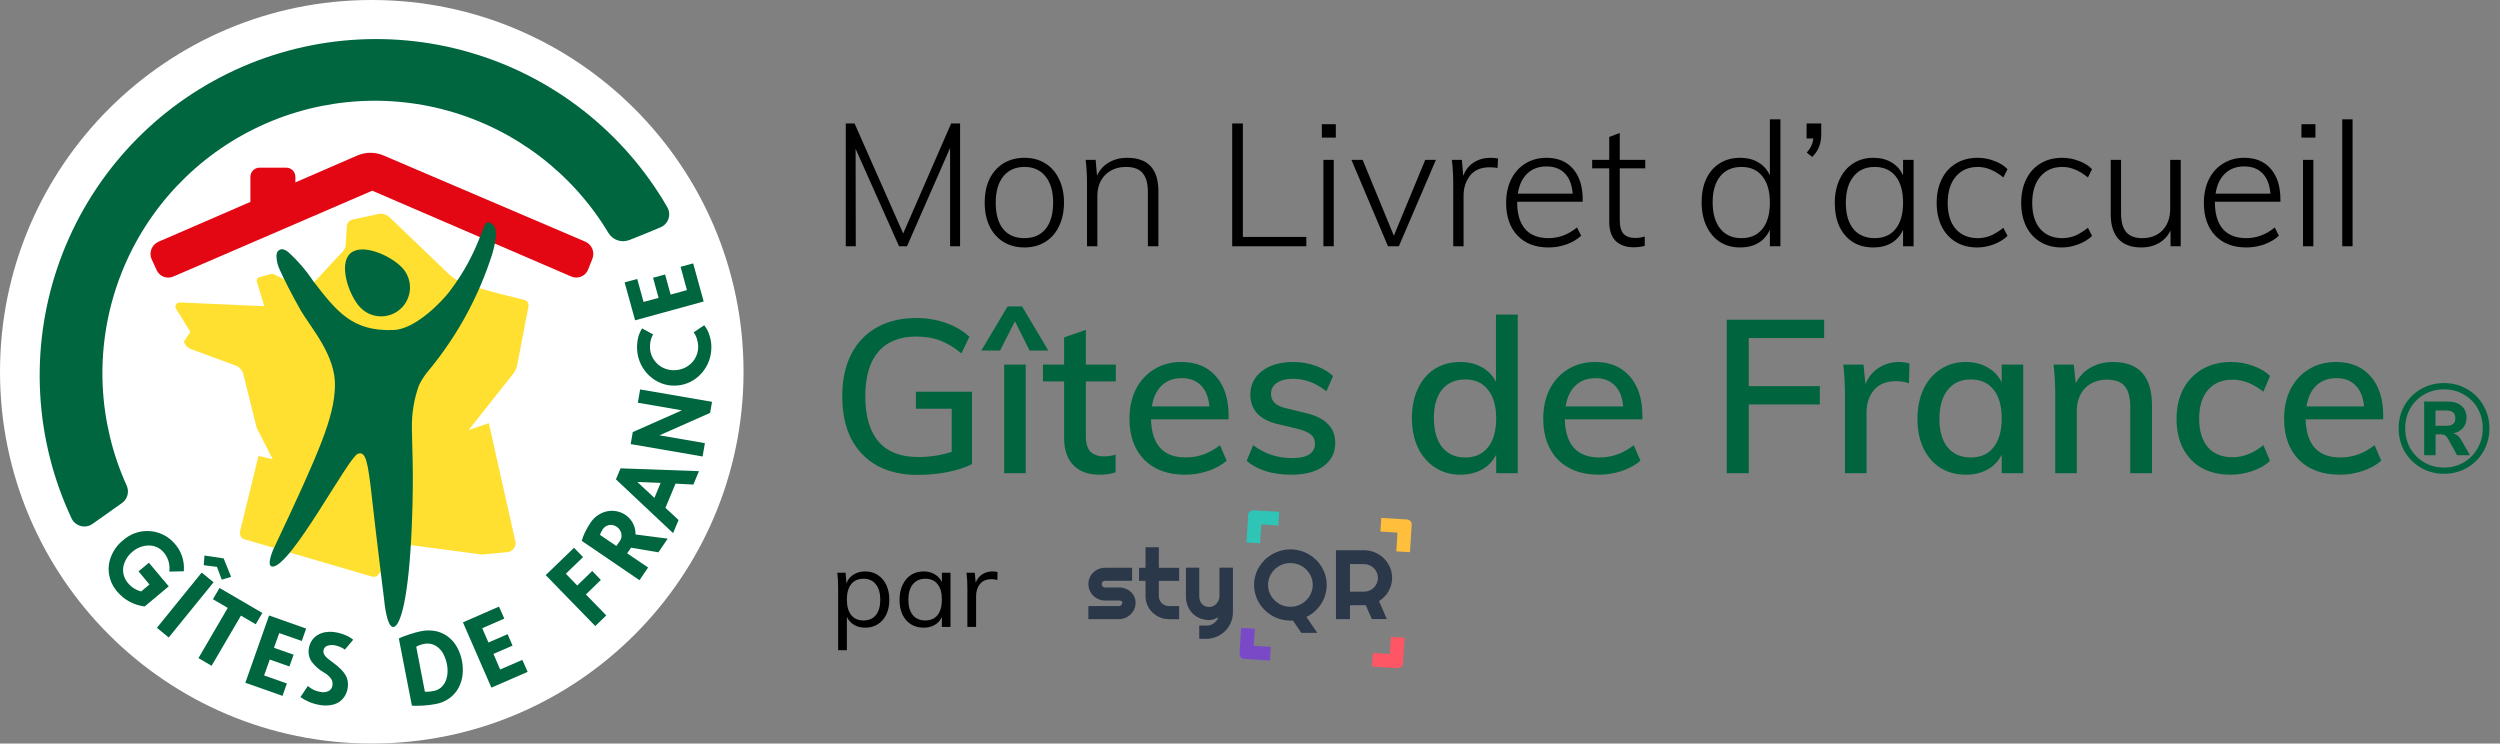 <svg width="232" height="69" viewBox="0 0 232 69" fill="none" xmlns="http://www.w3.org/2000/svg">
<rect x="0" y="0" width="232" height="69" fill="#808080" stroke="none"/>
<path d="M34.5 69C53.554 69 69 53.554 69 34.5C69 15.446 53.554 0 34.5 0C15.446 0 0 15.446 0 34.5C0 53.554 15.446 69 34.5 69Z" fill="white"/>
<path d="M8.594 48.612C8.439 48.723 8.261 48.799 8.073 48.835C7.885 48.87 7.692 48.864 7.506 48.817C7.321 48.77 7.148 48.684 7 48.563C6.851 48.442 6.731 48.291 6.647 48.119C3.222 40.833 2.745 32.504 5.315 24.874C7.885 17.244 13.305 10.902 20.441 7.174C27.577 3.445 35.878 2.618 43.609 4.866C51.34 7.113 57.904 12.261 61.929 19.234C62.021 19.395 62.078 19.574 62.096 19.758C62.114 19.943 62.092 20.129 62.033 20.304C61.974 20.48 61.879 20.641 61.753 20.777C61.627 20.913 61.474 21.021 61.303 21.094C60.429 21.473 59.271 21.933 58.394 22.277C58.045 22.413 57.658 22.421 57.304 22.299C56.95 22.176 56.65 21.932 56.459 21.61C53.135 16.079 47.822 12.028 41.609 10.287C35.395 8.546 28.751 9.246 23.038 12.245C17.324 15.244 12.973 20.314 10.876 26.416C8.779 32.519 9.095 39.192 11.758 45.07C11.883 45.348 11.908 45.66 11.828 45.954C11.748 46.248 11.568 46.505 11.32 46.681L8.594 48.612Z" fill="#00663F"/>
<path d="M16.198 50.436C15.906 50.099 15.55 49.823 15.15 49.626C14.751 49.428 14.316 49.312 13.871 49.284C13.426 49.256 12.98 49.318 12.559 49.464C12.138 49.611 11.75 49.84 11.419 50.139L11.404 50.15C10.697 50.716 10.232 51.528 10.101 52.424C10.05 52.87 10.092 53.322 10.227 53.75C10.362 54.178 10.586 54.574 10.883 54.91C11.516 55.66 12.407 56.146 13.38 56.273H13.435L15.658 54.413L13.819 52.224L12.858 53.022L13.868 54.239L13.101 54.886C12.625 54.765 12.199 54.496 11.884 54.118C11.706 53.916 11.574 53.679 11.497 53.421C11.42 53.163 11.401 52.892 11.44 52.626C11.546 52.055 11.857 51.542 12.314 51.185C12.735 50.821 13.274 50.621 13.831 50.623C14.085 50.622 14.338 50.677 14.569 50.783C14.801 50.889 15.006 51.045 15.171 51.239C15.372 51.467 15.524 51.734 15.619 52.022C15.714 52.311 15.749 52.616 15.723 52.918V53.045L17.064 53.014V52.899C17.091 52.451 17.029 52.003 16.88 51.58C16.731 51.157 16.499 50.768 16.198 50.436Z" fill="#00663F"/>
<path d="M18.715 53.135L19.82 54.035L15.657 59.159L14.562 58.259L18.715 53.135Z" fill="#00663F"/>
<path d="M21.134 56.412L19.759 55.609L20.37 54.562L24.345 56.882L23.733 57.932L22.359 57.129L19.635 61.785L18.418 61.072L21.134 56.412Z" fill="#00663F"/>
<path d="M24.971 57.115L28.411 58.333L28.007 59.483L25.914 58.752L25.421 60.115L27.246 60.757L26.858 61.85L25.035 61.204L24.509 62.683L26.622 63.427L26.218 64.577L22.768 63.36L24.971 57.115Z" fill="#00663F"/>
<path d="M28.567 63.658L28.664 63.739C28.808 63.848 28.961 63.944 29.122 64.026C29.322 64.121 29.535 64.183 29.753 64.212C30.006 64.268 30.27 64.237 30.503 64.125C30.599 64.071 30.681 63.996 30.741 63.904C30.802 63.813 30.84 63.708 30.852 63.599C30.888 63.392 30.847 63.18 30.736 63.002C30.555 62.756 30.324 62.552 30.057 62.403C29.605 62.149 29.213 61.801 28.907 61.383C28.673 61.023 28.586 60.587 28.664 60.165C28.701 59.915 28.79 59.676 28.925 59.462C29.058 59.255 29.234 59.08 29.441 58.948C29.668 58.807 29.92 58.713 30.184 58.67C30.491 58.62 30.805 58.62 31.112 58.67C31.448 58.722 31.775 58.818 32.086 58.955C32.334 59.059 32.567 59.197 32.778 59.364L32.004 60.283C31.952 60.243 31.897 60.205 31.84 60.172C31.761 60.127 31.68 60.086 31.597 60.05C31.509 60.011 31.419 59.977 31.327 59.948C31.244 59.919 31.158 59.897 31.071 59.883C30.835 59.838 30.592 59.855 30.364 59.932C30.272 59.965 30.191 60.022 30.13 60.099C30.069 60.176 30.03 60.268 30.02 60.366C30 60.472 30.012 60.581 30.056 60.679C30.103 60.784 30.17 60.878 30.251 60.959C30.349 61.059 30.455 61.151 30.568 61.233L30.969 61.535C31.201 61.706 31.421 61.894 31.626 62.096C31.795 62.258 31.941 62.441 32.062 62.641C32.164 62.816 32.234 63.008 32.27 63.208C32.304 63.414 32.304 63.624 32.27 63.831C32.231 64.118 32.129 64.392 31.971 64.635C31.827 64.856 31.635 65.042 31.411 65.181C31.18 65.317 30.923 65.404 30.657 65.437C30.364 65.483 30.066 65.483 29.773 65.437C29.376 65.382 28.989 65.271 28.623 65.109C28.361 64.995 28.112 64.854 27.879 64.688L28.567 63.658Z" fill="#00663F"/>
<path d="M37.013 59.257C37.146 59.185 37.285 59.122 37.427 59.069C37.591 59.002 37.782 58.936 37.977 58.872C38.173 58.808 38.365 58.751 38.552 58.7C38.739 58.649 38.9 58.608 39.045 58.58C39.522 58.476 40.017 58.476 40.494 58.58C40.907 58.675 41.294 58.86 41.627 59.122C41.955 59.386 42.227 59.713 42.428 60.083C42.64 60.477 42.791 60.901 42.873 61.342C42.953 61.753 42.971 62.173 42.929 62.59C42.887 63.008 42.767 63.415 42.575 63.789C42.378 64.171 42.097 64.504 41.754 64.763C41.353 65.061 40.886 65.259 40.394 65.34C40.261 65.365 40.1 65.391 39.901 65.416C39.702 65.44 39.513 65.46 39.309 65.475C39.106 65.49 38.905 65.499 38.715 65.501C38.55 65.505 38.385 65.497 38.222 65.477L37.013 59.257ZM39.428 64.185C39.552 64.2 39.677 64.2 39.801 64.185C39.95 64.174 40.099 64.152 40.246 64.121C40.492 64.079 40.723 63.971 40.913 63.809C41.094 63.652 41.239 63.458 41.338 63.239C41.445 63 41.508 62.743 41.526 62.482C41.547 62.196 41.53 61.908 41.475 61.627C41.419 61.343 41.329 61.067 41.205 60.806C41.094 60.565 40.938 60.346 40.745 60.164C40.568 59.994 40.355 59.866 40.123 59.789C39.865 59.712 39.593 59.702 39.331 59.759C39.186 59.787 39.044 59.827 38.905 59.879C38.807 59.916 38.714 59.964 38.626 60.021L39.428 64.185Z" fill="#00663F"/>
<path d="M42.96 57.754L46.306 56.293L46.799 57.405L44.752 58.299L45.327 59.623L47.105 58.851L47.565 59.912L45.791 60.684L46.416 62.128L48.472 61.235L48.965 62.35L45.6 63.811L42.96 57.754Z" fill="#00663F"/>
<path d="M50.641 53.371L53.269 50.834L54.107 51.7L52.51 53.242L53.567 54.335L54.956 52.989L55.761 53.819L54.371 55.165L56.263 57.111L55.241 58.097L50.641 53.371Z" fill="#00663F"/>
<path d="M58.2 51.35L60.146 52.665L59.343 53.843L53.987 50.191C54.061 49.917 54.161 49.651 54.286 49.397C54.437 49.084 54.611 48.783 54.807 48.497C55.162 47.959 55.714 47.581 56.345 47.445C56.635 47.388 56.934 47.388 57.224 47.445C57.547 47.506 57.851 47.64 58.115 47.836C58.378 48.032 58.594 48.285 58.745 48.577C58.906 48.893 58.985 49.243 58.977 49.597L61.963 49.987L61.098 51.255L58.566 50.826L58.554 50.841L58.2 51.35ZM57.197 50.667L57.526 50.204C57.599 50.099 57.648 49.979 57.669 49.854C57.688 49.733 57.683 49.609 57.654 49.491C57.624 49.37 57.572 49.255 57.503 49.152C57.36 48.946 57.148 48.799 56.905 48.738C56.723 48.693 56.531 48.705 56.357 48.773C56.182 48.842 56.033 48.964 55.931 49.121C55.88 49.199 55.834 49.28 55.793 49.364C55.744 49.451 55.707 49.545 55.683 49.642L57.197 50.667Z" fill="#00663F"/>
<path d="M64.345 44.967L64.866 43.724L57.588 43.461L57.159 44.486L62.464 49.475L62.97 48.258L61.753 47.126L62.689 44.882L64.345 44.967ZM60.731 46.205L59.145 44.726L61.307 44.811L60.731 46.205Z" fill="#00663F"/>
<path d="M66.077 37.289L59.405 36.139L59.191 37.373L63.279 38.079L58.721 40.096L58.529 41.212L65.201 42.362L65.415 41.125L61.201 40.397L65.899 38.316L66.077 37.289Z" fill="#00663F"/>
<path d="M65.348 30.18C65.552 30.438 65.71 30.73 65.814 31.042C65.925 31.356 65.991 31.684 66.01 32.016C66.037 32.496 65.971 32.977 65.814 33.431C65.515 34.298 64.892 35.015 64.075 35.432C63.659 35.642 63.204 35.761 62.739 35.782C62.276 35.811 61.811 35.739 61.379 35.57C60.961 35.41 60.579 35.17 60.253 34.864C59.923 34.555 59.655 34.186 59.461 33.778C59.259 33.352 59.144 32.89 59.123 32.419C59.104 32.072 59.133 31.723 59.208 31.384C59.278 31.06 59.407 30.752 59.588 30.475L60.608 31.032C60.492 31.237 60.41 31.459 60.365 31.689C60.327 31.891 60.312 32.097 60.321 32.302C60.334 32.594 60.408 32.879 60.538 33.14C60.662 33.389 60.832 33.612 61.039 33.797C61.251 33.987 61.499 34.133 61.768 34.228C62.349 34.425 62.983 34.392 63.541 34.136C63.8 34.013 64.033 33.842 64.227 33.631C64.417 33.424 64.565 33.182 64.663 32.918C64.764 32.644 64.807 32.352 64.789 32.061C64.774 31.859 64.737 31.659 64.679 31.464C64.616 31.24 64.511 31.029 64.372 30.842L65.348 30.18Z" fill="#00663F"/>
<path d="M58.938 29.725L57.964 26.204L59.135 25.886L59.722 28.021L61.115 27.642L60.604 25.775L61.721 25.471L62.232 27.336L63.748 26.922L63.159 24.76L64.327 24.441L65.301 27.979L58.938 29.725Z" fill="#00663F"/>
<path d="M20.754 51.818L18.975 51.555L18.909 52.453L20.131 52.605L20.582 53.792L21.446 53.534L20.754 51.818Z" fill="#00663F"/>
<path d="M48.67 27.835L46.417 27.279C46.242 27.242 44.61 26.786 43.306 26.388C42.639 26.181 42.032 25.816 41.536 25.324L36.092 20.108C35.858 19.923 35.568 19.825 35.271 19.828L32.77 20.365C32.633 20.387 32.506 20.448 32.403 20.541C32.301 20.634 32.228 20.755 32.194 20.89L32.072 22.836C31.988 23.134 31.812 23.396 31.568 23.585L28.775 26.608C28.652 26.682 28.514 26.726 28.371 26.736C28.229 26.747 28.085 26.724 27.953 26.669L25.359 25.432C25.298 25.403 25.229 25.398 25.164 25.416L24.043 25.734C24.002 25.748 23.965 25.77 23.932 25.799C23.9 25.828 23.873 25.863 23.855 25.901C23.835 25.94 23.825 25.983 23.822 26.026C23.819 26.069 23.825 26.112 23.84 26.153L24.526 28.412L16.641 28.067C16.581 28.073 16.523 28.092 16.471 28.123C16.42 28.154 16.376 28.196 16.343 28.247C16.31 28.297 16.289 28.354 16.281 28.414C16.273 28.473 16.279 28.534 16.297 28.591L17.672 30.804L17.07 31.695C17.111 31.838 17.183 31.971 17.278 32.086C17.374 32.201 17.493 32.295 17.626 32.362L21.931 33.944C22.206 34.08 22.424 34.308 22.547 34.589L23.822 39.702L25.313 42.623L23.989 42.306L22.285 49.273C22.253 49.407 22.26 49.548 22.307 49.678C22.354 49.808 22.438 49.922 22.548 50.004L34.531 53.51C34.658 53.544 34.794 53.534 34.913 53.479C35.033 53.425 35.131 53.331 35.188 53.213L37.674 50.735C37.938 50.601 38.242 50.567 38.529 50.64L44.648 51.45C44.728 51.465 44.811 51.465 44.891 51.45L47.221 51.218C47.337 51.185 47.445 51.128 47.538 51.051C47.63 50.974 47.706 50.877 47.759 50.769C47.812 50.661 47.842 50.542 47.847 50.422C47.852 50.301 47.831 50.181 47.786 50.068L45.364 39.268L43.488 39.91L47.558 34.77C47.766 34.529 47.913 34.242 47.986 33.932L49.038 28.443C49.054 28.381 49.057 28.315 49.047 28.251C49.038 28.187 49.015 28.125 48.982 28.07C48.949 28.014 48.904 27.966 48.852 27.927C48.8 27.889 48.741 27.861 48.678 27.845L48.67 27.835Z" fill="#FFDF30"/>
<path d="M54.326 22.431L35.597 14.43C35.212 14.265 34.798 14.18 34.38 14.18C33.961 14.18 33.547 14.265 33.162 14.43L27.412 16.926V16.411C27.412 16.185 27.322 15.968 27.162 15.807C27.002 15.647 26.785 15.557 26.558 15.557H24.094C23.867 15.557 23.649 15.647 23.489 15.807C23.328 15.967 23.237 16.185 23.236 16.411V18.736L14.693 22.439C14.402 22.572 14.173 22.813 14.055 23.111C13.937 23.409 13.94 23.741 14.063 24.038L14.513 25.012C14.57 25.159 14.656 25.293 14.766 25.406C14.876 25.519 15.007 25.608 15.152 25.67C15.298 25.731 15.454 25.762 15.611 25.762C15.769 25.762 15.925 25.73 16.07 25.669L34.546 17.696L53.021 25.666C53.166 25.727 53.322 25.758 53.48 25.758C53.637 25.758 53.793 25.726 53.938 25.665C54.084 25.604 54.215 25.514 54.325 25.401C54.435 25.289 54.521 25.155 54.579 25.009L54.966 24.034C55.09 23.736 55.092 23.402 54.972 23.102C54.852 22.803 54.62 22.562 54.326 22.431Z" fill="#E30613"/>
<path d="M33.382 28.478C32.341 27.328 31.411 24.511 32.508 23.517C33.606 22.523 36.313 23.73 37.355 24.881C37.832 25.407 38.08 26.102 38.045 26.812C38.01 27.522 37.694 28.189 37.167 28.666C36.641 29.143 35.946 29.391 35.236 29.356C34.526 29.321 33.859 29.005 33.382 28.478Z" fill="#00663F"/>
<path d="M45.328 20.62C44.768 20.463 44.63 23.224 41.689 27.087C41.078 27.891 38.611 30.523 36.577 30.62C32.711 30.807 31.236 28.891 29.089 26.118C28.421 25.11 27.63 24.189 26.733 23.378C26.202 22.964 25.911 23.135 25.737 23.378C25.666 23.536 25.64 23.712 25.662 23.884C25.683 24.259 25.774 24.628 25.931 24.97C26.271 25.747 27.148 27.477 27.902 28.794C28.821 30.385 31.188 32.979 31.085 35.893C30.98 38.768 29.736 41.735 25.345 51.029C25.345 51.029 24.673 52.56 25.279 52.58C26.982 52.636 32.313 42.442 33.207 42.113C33.955 41.839 34.142 42.844 34.522 46.251C34.901 49.659 35.653 55.701 35.653 55.701C35.653 55.701 35.872 58.269 36.519 58.182C37.166 58.095 37.949 55.519 38.223 48.604C38.42 43.736 38.223 41.149 38.223 39.733C38.199 38.379 38.422 37.031 38.88 35.757C39.122 35.255 39.429 34.786 39.793 34.364C42.422 31.186 44.416 27.534 45.67 23.605C46.128 22.036 46.268 20.891 45.328 20.62Z" fill="#00663F"/>
<path d="M89.096 11.46V22.852H88.168V13.732L84.168 22.852H83.432L79.4 13.812L79.416 22.852H78.488V11.46H79.304L83.816 21.668L88.264 11.46H89.096ZM95.075 22.964C94.338 22.964 93.688 22.793 93.123 22.452C92.568 22.11 92.136 21.625 91.826 20.996C91.528 20.366 91.379 19.636 91.379 18.804C91.379 17.972 91.528 17.241 91.826 16.612C92.136 15.982 92.568 15.497 93.123 15.156C93.688 14.814 94.338 14.644 95.075 14.644C95.8 14.644 96.44 14.814 96.995 15.156C97.549 15.497 97.976 15.982 98.275 16.612C98.584 17.241 98.739 17.972 98.739 18.804C98.739 19.636 98.584 20.366 98.275 20.996C97.976 21.625 97.549 22.11 96.995 22.452C96.44 22.793 95.8 22.964 95.075 22.964ZM95.058 22.1C95.912 22.1 96.568 21.817 97.026 21.252C97.496 20.676 97.731 19.86 97.731 18.804C97.731 17.758 97.496 16.948 97.026 16.372C96.557 15.785 95.906 15.492 95.075 15.492C94.232 15.492 93.576 15.785 93.106 16.372C92.637 16.948 92.403 17.758 92.403 18.804C92.403 19.87 92.632 20.686 93.091 21.252C93.549 21.817 94.205 22.1 95.058 22.1ZM104.603 14.644C106.534 14.644 107.499 15.678 107.499 17.748V22.852H106.523V17.812C106.523 17.012 106.358 16.425 106.027 16.052C105.707 15.678 105.2 15.492 104.507 15.492C103.707 15.492 103.062 15.737 102.571 16.228C102.08 16.718 101.835 17.38 101.835 18.212V22.852H100.875V17.06C100.875 16.228 100.832 15.486 100.747 14.836H101.675L101.803 16.308C102.048 15.764 102.416 15.353 102.907 15.076C103.398 14.788 103.963 14.644 104.603 14.644ZM114.347 11.46H115.339V21.988H121.227V22.852H114.347V11.46ZM122.812 14.836H123.772V22.852H122.812V14.836ZM123.964 11.524V12.772H122.668V11.524H123.964ZM133.253 14.836L129.813 22.852H128.805L125.413 14.836H126.453L129.349 21.876L132.261 14.836H133.253ZM138.315 14.644C138.582 14.644 138.817 14.665 139.019 14.708L138.971 15.588C138.769 15.545 138.523 15.524 138.235 15.524C137.425 15.524 136.817 15.785 136.411 16.308C136.017 16.82 135.819 17.433 135.819 18.148V22.852H134.859V17.06C134.859 16.228 134.817 15.486 134.731 14.836H135.659L135.787 16.324C135.99 15.78 136.315 15.364 136.763 15.076C137.222 14.788 137.739 14.644 138.315 14.644ZM140.793 18.724V18.772C140.793 19.849 141.038 20.676 141.529 21.252C142.03 21.817 142.756 22.1 143.705 22.1C144.665 22.1 145.545 21.769 146.345 21.108L146.729 21.876C146.377 22.206 145.929 22.473 145.385 22.676C144.841 22.868 144.281 22.964 143.705 22.964C142.489 22.964 141.529 22.596 140.825 21.86C140.121 21.124 139.769 20.11 139.769 18.82C139.769 17.998 139.924 17.273 140.233 16.644C140.553 16.004 140.996 15.513 141.561 15.172C142.126 14.82 142.777 14.644 143.513 14.644C144.569 14.644 145.39 14.985 145.977 15.668C146.574 16.35 146.873 17.3 146.873 18.516V18.724H140.793ZM143.513 15.444C142.777 15.444 142.18 15.668 141.721 16.116C141.262 16.553 140.974 17.172 140.857 17.972H145.945C145.881 17.15 145.641 16.526 145.225 16.1C144.809 15.662 144.238 15.444 143.513 15.444ZM150.313 15.62V20.388C150.313 21.028 150.436 21.47 150.681 21.716C150.926 21.961 151.289 22.084 151.769 22.084C152.068 22.084 152.356 22.036 152.633 21.94V22.82C152.292 22.905 151.945 22.948 151.593 22.948C150.889 22.948 150.334 22.75 149.929 22.356C149.534 21.961 149.337 21.369 149.337 20.58V15.62H147.753V14.836H149.337V12.708L150.313 12.34V14.836H152.681V15.62H150.313ZM165.222 11.076V22.852H164.246V21.316C164.011 21.849 163.654 22.26 163.174 22.548C162.704 22.825 162.139 22.964 161.478 22.964C160.774 22.964 160.15 22.793 159.606 22.452C159.072 22.1 158.656 21.609 158.358 20.98C158.059 20.34 157.91 19.604 157.91 18.772C157.91 17.94 158.054 17.214 158.342 16.596C158.64 15.966 159.056 15.486 159.59 15.156C160.134 14.814 160.763 14.644 161.478 14.644C162.128 14.644 162.688 14.782 163.158 15.06C163.638 15.337 164 15.742 164.246 16.276V11.076H165.222ZM161.606 22.1C162.448 22.1 163.099 21.812 163.558 21.236C164.016 20.66 164.246 19.849 164.246 18.804C164.246 17.758 164.016 16.948 163.558 16.372C163.099 15.785 162.454 15.492 161.622 15.492C160.768 15.492 160.107 15.78 159.638 16.356C159.168 16.932 158.934 17.737 158.934 18.772C158.934 19.817 159.168 20.633 159.638 21.22C160.107 21.806 160.763 22.1 161.606 22.1ZM169.011 11.46V12.484C169.011 12.889 168.947 13.262 168.819 13.604C168.691 13.934 168.478 14.254 168.179 14.564L167.667 14.164C168.03 13.758 168.232 13.321 168.275 12.852H167.651V11.46H169.011ZM177.581 14.836V22.852H176.605V21.316C176.37 21.849 176.013 22.26 175.533 22.548C175.064 22.825 174.498 22.964 173.837 22.964C173.122 22.964 172.493 22.798 171.949 22.468C171.416 22.126 171 21.646 170.701 21.028C170.413 20.398 170.269 19.668 170.269 18.836C170.269 18.004 170.418 17.273 170.717 16.644C171.016 16.004 171.432 15.513 171.965 15.172C172.509 14.82 173.133 14.644 173.837 14.644C174.488 14.644 175.048 14.782 175.517 15.06C175.997 15.337 176.36 15.742 176.605 16.276V14.836H177.581ZM173.981 22.1C174.813 22.1 175.458 21.812 175.917 21.236C176.376 20.66 176.605 19.849 176.605 18.804C176.605 17.748 176.376 16.932 175.917 16.356C175.458 15.78 174.808 15.492 173.965 15.492C173.122 15.492 172.466 15.79 171.997 16.388C171.528 16.974 171.293 17.79 171.293 18.836C171.293 19.87 171.528 20.676 171.997 21.252C172.466 21.817 173.128 22.1 173.981 22.1ZM183.482 22.964C182.725 22.964 182.064 22.793 181.498 22.452C180.933 22.11 180.496 21.63 180.186 21.012C179.877 20.382 179.722 19.657 179.722 18.836C179.722 18.004 179.877 17.273 180.186 16.644C180.496 16.004 180.938 15.513 181.514 15.172C182.09 14.82 182.757 14.644 183.514 14.644C184.058 14.644 184.576 14.74 185.066 14.932C185.568 15.113 185.978 15.369 186.298 15.7L185.914 16.468C185.498 16.126 185.098 15.881 184.714 15.732C184.341 15.572 183.952 15.492 183.546 15.492C182.682 15.492 182 15.79 181.498 16.388C180.997 16.974 180.746 17.79 180.746 18.836C180.746 19.86 180.992 20.66 181.482 21.236C181.984 21.812 182.672 22.1 183.546 22.1C183.952 22.1 184.341 22.025 184.714 21.876C185.098 21.716 185.498 21.47 185.914 21.14L186.298 21.892C185.957 22.222 185.53 22.484 185.018 22.676C184.517 22.868 184.005 22.964 183.482 22.964ZM191.326 22.964C190.569 22.964 189.907 22.793 189.342 22.452C188.777 22.11 188.339 21.63 188.03 21.012C187.721 20.382 187.566 19.657 187.566 18.836C187.566 18.004 187.721 17.273 188.03 16.644C188.339 16.004 188.782 15.513 189.358 15.172C189.934 14.82 190.601 14.644 191.358 14.644C191.902 14.644 192.419 14.74 192.91 14.932C193.411 15.113 193.822 15.369 194.142 15.7L193.758 16.468C193.342 16.126 192.942 15.881 192.558 15.732C192.185 15.572 191.795 15.492 191.39 15.492C190.526 15.492 189.843 15.79 189.342 16.388C188.841 16.974 188.59 17.79 188.59 18.836C188.59 19.86 188.835 20.66 189.326 21.236C189.827 21.812 190.515 22.1 191.39 22.1C191.795 22.1 192.185 22.025 192.558 21.876C192.942 21.716 193.342 21.47 193.758 21.14L194.142 21.892C193.801 22.222 193.374 22.484 192.862 22.676C192.361 22.868 191.849 22.964 191.326 22.964ZM202.37 14.836V22.852H201.426V21.396C201.17 21.908 200.807 22.297 200.338 22.564C199.868 22.83 199.33 22.964 198.722 22.964C197.783 22.964 197.074 22.702 196.594 22.18C196.114 21.657 195.874 20.884 195.874 19.86V14.836H196.834V19.796C196.834 20.585 196.994 21.166 197.314 21.54C197.634 21.913 198.13 22.1 198.802 22.1C199.591 22.1 200.22 21.854 200.69 21.364C201.159 20.862 201.394 20.201 201.394 19.38V14.836H202.37ZM205.543 18.724V18.772C205.543 19.849 205.788 20.676 206.279 21.252C206.78 21.817 207.506 22.1 208.455 22.1C209.415 22.1 210.295 21.769 211.095 21.108L211.479 21.876C211.127 22.206 210.679 22.473 210.135 22.676C209.591 22.868 209.031 22.964 208.455 22.964C207.239 22.964 206.279 22.596 205.575 21.86C204.871 21.124 204.519 20.11 204.519 18.82C204.519 17.998 204.674 17.273 204.983 16.644C205.303 16.004 205.746 15.513 206.311 15.172C206.876 14.82 207.527 14.644 208.263 14.644C209.319 14.644 210.14 14.985 210.727 15.668C211.324 16.35 211.623 17.3 211.623 18.516V18.724H205.543ZM208.263 15.444C207.527 15.444 206.93 15.668 206.471 16.116C206.012 16.553 205.724 17.172 205.607 17.972H210.695C210.631 17.15 210.391 16.526 209.975 16.1C209.559 15.662 208.988 15.444 208.263 15.444ZM213.719 14.836H214.679V22.852H213.719V14.836ZM214.871 11.524V12.772H213.575V11.524H214.871ZM217.359 11.076H218.319V22.852H217.359V11.076Z" fill="black"/>
<path d="M90.2 36.352V43.072C89.6 43.379 88.84 43.625 87.92 43.812C87.013 43.985 86.087 44.072 85.14 44.072C83.7 44.072 82.453 43.785 81.4 43.212C80.347 42.625 79.54 41.785 78.98 40.692C78.433 39.599 78.16 38.292 78.16 36.772C78.16 35.279 78.433 33.985 78.98 32.892C79.54 31.799 80.333 30.965 81.36 30.392C82.4 29.805 83.62 29.512 85.02 29.512C86.02 29.512 86.94 29.665 87.78 29.972C88.633 30.265 89.36 30.692 89.96 31.252L89.22 32.792C88.54 32.232 87.873 31.832 87.22 31.592C86.567 31.352 85.84 31.232 85.04 31.232C83.493 31.232 82.313 31.705 81.5 32.652C80.7 33.599 80.3 34.972 80.3 36.772C80.3 38.625 80.713 40.032 81.54 40.992C82.367 41.939 83.587 42.412 85.2 42.412C86.28 42.412 87.32 42.252 88.32 41.932V37.932H85V36.352H90.2ZM93.187 33.832H95.187V43.912H93.187V33.832ZM91.067 32.532L93.507 28.432H94.847L97.287 32.532H95.547L94.187 29.812L92.807 32.532H91.067ZM100.768 35.392V40.452C100.768 41.145 100.915 41.639 101.208 41.932C101.515 42.212 101.935 42.352 102.468 42.352C102.815 42.352 103.168 42.299 103.528 42.192V43.832C103.088 43.979 102.588 44.052 102.028 44.052C100.988 44.052 100.181 43.759 99.608 43.172C99.035 42.585 98.748 41.732 98.748 40.612V35.392H96.788V33.832H98.748V31.312L100.768 30.612V33.832H103.548V35.392H100.768ZM114.014 38.912H106.814C106.88 41.272 107.954 42.452 110.034 42.452C111.194 42.452 112.254 42.072 113.214 41.312L113.834 42.752C113.38 43.152 112.8 43.472 112.094 43.712C111.4 43.939 110.7 44.052 109.994 44.052C108.38 44.052 107.114 43.592 106.194 42.672C105.274 41.739 104.814 40.465 104.814 38.852C104.814 37.825 105.014 36.912 105.414 36.112C105.827 35.312 106.4 34.692 107.134 34.252C107.867 33.812 108.7 33.592 109.634 33.592C110.994 33.592 112.06 34.032 112.834 34.912C113.62 35.792 114.014 37.012 114.014 38.572V38.912ZM109.674 35.092C108.914 35.092 108.294 35.319 107.814 35.772C107.334 36.225 107.027 36.872 106.894 37.712H112.234C112.154 36.859 111.894 36.212 111.454 35.772C111.014 35.319 110.42 35.092 109.674 35.092ZM119.852 44.052C118.092 44.052 116.705 43.625 115.692 42.772L116.292 41.312C117.345 42.112 118.552 42.512 119.912 42.512C120.605 42.512 121.132 42.399 121.492 42.172C121.852 41.932 122.032 41.599 122.032 41.172C122.032 40.812 121.905 40.532 121.652 40.332C121.412 40.119 120.998 39.939 120.412 39.792L118.732 39.392C117.852 39.205 117.178 38.879 116.712 38.412C116.258 37.932 116.032 37.339 116.032 36.632C116.032 35.725 116.392 34.992 117.112 34.432C117.845 33.872 118.812 33.592 120.012 33.592C120.732 33.592 121.412 33.705 122.052 33.932C122.705 34.159 123.258 34.479 123.712 34.892L123.092 36.312C122.118 35.539 121.092 35.152 120.012 35.152C119.358 35.152 118.852 35.279 118.492 35.532C118.132 35.772 117.952 36.112 117.952 36.552C117.952 36.899 118.065 37.179 118.292 37.392C118.518 37.605 118.878 37.772 119.372 37.892L121.092 38.312C122.052 38.525 122.758 38.865 123.212 39.332C123.678 39.785 123.912 40.379 123.912 41.112C123.912 42.019 123.545 42.739 122.812 43.272C122.092 43.792 121.105 44.052 119.852 44.052ZM140.845 29.192V43.912H138.845V42.192C138.551 42.792 138.111 43.252 137.525 43.572C136.951 43.892 136.278 44.052 135.505 44.052C134.638 44.052 133.865 43.832 133.185 43.392C132.505 42.952 131.971 42.339 131.585 41.552C131.211 40.752 131.025 39.832 131.025 38.792C131.025 37.752 131.211 36.839 131.585 36.052C131.958 35.265 132.478 34.659 133.145 34.232C133.825 33.805 134.611 33.592 135.505 33.592C136.265 33.592 136.931 33.752 137.505 34.072C138.091 34.392 138.531 34.845 138.825 35.432V29.192H140.845ZM135.965 42.452C136.885 42.452 137.591 42.139 138.085 41.512C138.591 40.872 138.845 39.979 138.845 38.832C138.845 37.685 138.591 36.799 138.085 36.172C137.591 35.532 136.891 35.212 135.985 35.212C135.065 35.212 134.345 35.525 133.825 36.152C133.318 36.779 133.065 37.659 133.065 38.792C133.065 39.939 133.318 40.839 133.825 41.492C134.345 42.132 135.058 42.452 135.965 42.452ZM152.412 38.912H145.212C145.279 41.272 146.352 42.452 148.432 42.452C149.592 42.452 150.652 42.072 151.612 41.312L152.232 42.752C151.779 43.152 151.199 43.472 150.492 43.712C149.799 43.939 149.099 44.052 148.392 44.052C146.779 44.052 145.512 43.592 144.592 42.672C143.672 41.739 143.212 40.465 143.212 38.852C143.212 37.825 143.412 36.912 143.812 36.112C144.225 35.312 144.799 34.692 145.532 34.252C146.265 33.812 147.099 33.592 148.032 33.592C149.392 33.592 150.459 34.032 151.232 34.912C152.019 35.792 152.412 37.012 152.412 38.572V38.912ZM148.072 35.092C147.312 35.092 146.692 35.319 146.212 35.772C145.732 36.225 145.425 36.872 145.292 37.712H150.632C150.552 36.859 150.292 36.212 149.852 35.772C149.412 35.319 148.819 35.092 148.072 35.092ZM160.242 29.672H169.282V31.372H162.282V35.832H168.882V37.532H162.282V43.912H160.242V29.672ZM176.234 33.592C176.541 33.592 176.861 33.639 177.194 33.732L177.154 35.572C176.794 35.439 176.401 35.372 175.974 35.372C175.054 35.372 174.361 35.652 173.894 36.212C173.441 36.759 173.214 37.452 173.214 38.292V43.912H171.214V36.672C171.214 35.619 171.161 34.672 171.054 33.832H172.934L173.114 35.652C173.381 34.985 173.794 34.479 174.354 34.132C174.914 33.772 175.541 33.592 176.234 33.592ZM187.759 33.832V43.912H185.759V42.192C185.465 42.792 185.025 43.252 184.439 43.572C183.865 43.892 183.192 44.052 182.419 44.052C181.525 44.052 180.739 43.839 180.059 43.412C179.392 42.985 178.872 42.385 178.499 41.612C178.125 40.825 177.939 39.912 177.939 38.872C177.939 37.832 178.125 36.912 178.499 36.112C178.885 35.312 179.419 34.692 180.099 34.252C180.779 33.812 181.552 33.592 182.419 33.592C183.192 33.592 183.865 33.759 184.439 34.092C185.012 34.412 185.452 34.872 185.759 35.472V33.832H187.759ZM182.899 42.452C183.805 42.452 184.505 42.139 184.999 41.512C185.505 40.872 185.759 39.979 185.759 38.832C185.759 37.672 185.505 36.779 184.999 36.152C184.505 35.525 183.799 35.212 182.879 35.212C181.972 35.212 181.259 35.539 180.739 36.192C180.232 36.832 179.979 37.725 179.979 38.872C179.979 40.005 180.232 40.885 180.739 41.512C181.259 42.139 181.979 42.452 182.899 42.452ZM196.086 33.592C198.499 33.592 199.706 34.939 199.706 37.632V43.912H197.686V37.752C197.686 36.872 197.513 36.232 197.166 35.832C196.833 35.432 196.293 35.232 195.546 35.232C194.693 35.232 194.006 35.499 193.486 36.032C192.979 36.565 192.726 37.279 192.726 38.172V43.912H190.726V36.672C190.726 35.619 190.673 34.672 190.566 33.832H192.446L192.626 35.572C192.946 34.932 193.406 34.445 194.006 34.112C194.619 33.765 195.313 33.592 196.086 33.592ZM206.962 44.052C205.948 44.052 205.062 43.839 204.302 43.412C203.555 42.985 202.982 42.385 202.582 41.612C202.182 40.825 201.982 39.912 201.982 38.872C201.982 37.832 202.188 36.912 202.602 36.112C203.028 35.312 203.622 34.692 204.382 34.252C205.142 33.812 206.028 33.592 207.042 33.592C207.748 33.592 208.428 33.712 209.082 33.952C209.735 34.179 210.262 34.492 210.662 34.892L210.042 36.352C209.095 35.605 208.142 35.232 207.182 35.232C206.208 35.232 205.448 35.552 204.902 36.192C204.355 36.819 204.082 37.705 204.082 38.852C204.082 39.999 204.355 40.885 204.902 41.512C205.448 42.125 206.208 42.432 207.182 42.432C208.168 42.432 209.122 42.059 210.042 41.312L210.662 42.772C210.235 43.172 209.688 43.485 209.022 43.712C208.368 43.939 207.682 44.052 206.962 44.052ZM221.162 38.912H213.962C214.029 41.272 215.102 42.452 217.182 42.452C218.342 42.452 219.402 42.072 220.362 41.312L220.982 42.752C220.529 43.152 219.949 43.472 219.242 43.712C218.549 43.939 217.849 44.052 217.142 44.052C215.529 44.052 214.262 43.592 213.342 42.672C212.422 41.739 211.962 40.465 211.962 38.852C211.962 37.825 212.162 36.912 212.562 36.112C212.975 35.312 213.549 34.692 214.282 34.252C215.015 33.812 215.849 33.592 216.782 33.592C218.142 33.592 219.209 34.032 219.982 34.912C220.769 35.792 221.162 37.012 221.162 38.572V38.912ZM216.822 35.092C216.062 35.092 215.442 35.319 214.962 35.772C214.482 36.225 214.175 36.872 214.042 37.712H219.382C219.302 36.859 219.042 36.212 218.602 35.772C218.162 35.319 217.569 35.092 216.822 35.092ZM226.806 35.548C227.592 35.548 228.304 35.734 228.941 36.108C229.587 36.473 230.092 36.979 230.458 37.624C230.831 38.262 231.018 38.97 231.018 39.747C231.018 40.533 230.831 41.248 230.458 41.894C230.092 42.532 229.587 43.037 228.941 43.41C228.296 43.784 227.584 43.97 226.806 43.97C226.029 43.97 225.317 43.784 224.672 43.41C224.026 43.037 223.517 42.532 223.143 41.894C222.778 41.248 222.595 40.533 222.595 39.747C222.595 38.962 222.778 38.25 223.143 37.612C223.517 36.975 224.022 36.473 224.66 36.108C225.305 35.734 226.021 35.548 226.806 35.548ZM226.806 43.387C227.483 43.387 228.094 43.228 228.638 42.909C229.182 42.59 229.61 42.154 229.921 41.602C230.24 41.042 230.4 40.424 230.4 39.747C230.4 39.071 230.244 38.456 229.933 37.904C229.622 37.352 229.19 36.92 228.638 36.609C228.094 36.29 227.483 36.131 226.806 36.131C226.13 36.131 225.515 36.29 224.963 36.609C224.419 36.92 223.987 37.352 223.668 37.904C223.357 38.456 223.202 39.071 223.202 39.747C223.202 40.424 223.357 41.042 223.668 41.602C223.987 42.154 224.419 42.59 224.963 42.909C225.515 43.228 226.13 43.387 226.806 43.387ZM227.67 40.214C227.957 40.284 228.191 40.471 228.37 40.774L229.21 42.244H228.02L227.133 40.646C227.055 40.521 226.974 40.436 226.888 40.389C226.803 40.334 226.686 40.307 226.538 40.307H226.025V42.244H224.963V37.263H227.121C227.689 37.263 228.125 37.399 228.428 37.671C228.739 37.935 228.895 38.301 228.895 38.767C228.895 39.141 228.786 39.456 228.568 39.712C228.358 39.969 228.059 40.136 227.67 40.214ZM226.993 39.514C227.289 39.514 227.506 39.46 227.646 39.351C227.786 39.234 227.856 39.055 227.856 38.814C227.856 38.565 227.786 38.382 227.646 38.266C227.506 38.149 227.289 38.091 226.993 38.091H226.013V39.514H226.993Z" fill="#00653F"/>
<path d="M80.29 53.028C80.73 53.028 81.12 53.138 81.46 53.358C81.8 53.578 82.063 53.888 82.25 54.288C82.437 54.681 82.53 55.138 82.53 55.658C82.53 56.178 82.437 56.634 82.25 57.028C82.063 57.414 81.8 57.714 81.46 57.928C81.127 58.141 80.737 58.248 80.29 58.248C79.897 58.248 79.553 58.161 79.26 57.988C78.967 57.814 78.743 57.568 78.59 57.248V60.338H77.78V54.558C77.78 54.038 77.753 53.568 77.7 53.148H78.47L78.55 54.118C78.69 53.771 78.91 53.504 79.21 53.318C79.517 53.124 79.877 53.028 80.29 53.028ZM80.14 57.578C80.633 57.578 81.013 57.411 81.28 57.078C81.553 56.744 81.69 56.271 81.69 55.658C81.69 55.044 81.553 54.568 81.28 54.228C81.007 53.881 80.627 53.708 80.14 53.708C79.64 53.708 79.257 53.874 78.99 54.208C78.723 54.541 78.59 55.018 78.59 55.638C78.59 56.258 78.723 56.738 78.99 57.078C79.257 57.411 79.64 57.578 80.14 57.578ZM88.206 53.148V58.178H87.406V57.268C87.259 57.581 87.036 57.824 86.736 57.998C86.443 58.164 86.099 58.248 85.706 58.248C85.259 58.248 84.866 58.141 84.526 57.928C84.193 57.714 83.933 57.414 83.746 57.028C83.566 56.634 83.476 56.178 83.476 55.658C83.476 55.138 83.569 54.681 83.756 54.288C83.943 53.888 84.203 53.578 84.536 53.358C84.876 53.138 85.266 53.028 85.706 53.028C86.099 53.028 86.443 53.114 86.736 53.288C87.029 53.461 87.253 53.704 87.406 54.018V53.148H88.206ZM85.866 57.578C86.359 57.578 86.739 57.411 87.006 57.078C87.273 56.738 87.406 56.258 87.406 55.638C87.406 55.018 87.273 54.541 87.006 54.208C86.739 53.874 86.359 53.708 85.866 53.708C85.373 53.708 84.986 53.881 84.706 54.228C84.433 54.568 84.296 55.044 84.296 55.658C84.296 56.271 84.433 56.744 84.706 57.078C84.979 57.411 85.366 57.578 85.866 57.578ZM92.112 53.028C92.279 53.028 92.432 53.048 92.572 53.088L92.552 53.828C92.399 53.774 92.222 53.748 92.022 53.748C91.535 53.748 91.172 53.901 90.932 54.208C90.699 54.508 90.582 54.874 90.582 55.308V58.178H89.772V54.558C89.772 54.038 89.746 53.568 89.692 53.148H90.462L90.542 54.078C90.669 53.738 90.872 53.478 91.152 53.298C91.432 53.118 91.752 53.028 92.112 53.028Z" fill="black"/>
<path d="M116.937 50.409L117.045 48.666L118.628 48.764L118.707 47.496L116.331 47.354C116.268 47.351 116.205 47.36 116.146 47.38C116.086 47.401 116.032 47.433 115.985 47.475C115.939 47.517 115.901 47.567 115.874 47.623C115.848 47.679 115.833 47.74 115.831 47.801L115.674 50.336L116.937 50.409Z" fill="#2EC5B6"/>
<path d="M128.103 49.326L129.687 49.424L129.579 51.167L130.846 51.243L131.003 48.708C131.008 48.646 131.001 48.584 130.981 48.525C130.962 48.465 130.93 48.411 130.889 48.364C130.847 48.317 130.796 48.279 130.74 48.251C130.683 48.224 130.621 48.208 130.558 48.205L128.182 48.062L128.103 49.326Z" fill="#FFBE3C"/>
<path d="M117.929 60.027L116.345 59.929L116.445 58.345L115.178 58.27L115.031 60.646C115.026 60.708 115.033 60.771 115.052 60.83C115.072 60.889 115.103 60.944 115.145 60.991C115.186 61.038 115.237 61.076 115.294 61.104C115.351 61.131 115.413 61.147 115.476 61.151L117.852 61.293L117.929 60.027Z" fill="#7A49C7"/>
<path d="M129.082 59.103L128.982 60.688L127.399 60.59L127.32 61.857L129.696 61.999C129.759 62.003 129.822 61.994 129.882 61.974C129.941 61.953 129.996 61.921 130.042 61.88C130.089 61.838 130.126 61.788 130.153 61.732C130.179 61.675 130.194 61.615 130.196 61.553L130.344 59.176L129.082 59.103Z" fill="#FF5666"/>
<path d="M103.836 57.454H101V56.242H103.836C103.918 56.241 103.996 56.209 104.054 56.153C104.112 56.096 104.145 56.019 104.145 55.938C104.15 55.904 104.143 55.87 104.127 55.839C104.111 55.809 104.085 55.784 104.054 55.769C103.985 55.74 103.911 55.727 103.836 55.728H102.545C102.339 55.729 102.134 55.688 101.945 55.608C101.575 55.452 101.281 55.161 101.125 54.797C101.045 54.609 101.004 54.407 101.004 54.204C101.004 54 101.045 53.799 101.125 53.611C101.28 53.247 101.574 52.958 101.945 52.805C102.135 52.727 102.339 52.687 102.545 52.688H105.058V53.9H102.545C102.463 53.9 102.385 53.932 102.327 53.989C102.269 54.046 102.236 54.123 102.236 54.203C102.235 54.244 102.243 54.285 102.259 54.322C102.274 54.36 102.298 54.395 102.327 54.424C102.355 54.453 102.389 54.476 102.426 54.492C102.464 54.507 102.504 54.515 102.545 54.515H103.836C104.041 54.514 104.244 54.55 104.436 54.62C104.617 54.687 104.784 54.786 104.927 54.914C105.067 55.041 105.18 55.194 105.259 55.365C105.342 55.545 105.384 55.741 105.382 55.939C105.383 56.142 105.341 56.342 105.259 56.528C105.18 56.707 105.067 56.871 104.927 57.01C104.784 57.151 104.614 57.263 104.427 57.339C104.24 57.415 104.039 57.454 103.836 57.453V57.454Z" fill="#2A384A"/>
<path d="M108.482 57.459C108.191 57.461 107.903 57.404 107.636 57.292C107.114 57.074 106.698 56.665 106.475 56.153C106.361 55.891 106.303 55.609 106.305 55.324V53.907H105.705V52.694H106.305V50.785H107.541V52.694H109.423V53.907H107.541V55.324C107.54 55.445 107.564 55.565 107.611 55.676C107.658 55.788 107.727 55.889 107.814 55.974C107.9 56.058 108.002 56.125 108.114 56.171C108.23 56.22 108.356 56.245 108.482 56.244H109.423V57.459H108.482Z" fill="#2A384A"/>
<path d="M111.29 59.275V58.049L111.981 58.057C112.1 58.058 112.218 58.038 112.331 57.999C112.442 57.961 112.548 57.907 112.643 57.839C112.738 57.77 112.823 57.688 112.895 57.595C112.968 57.502 113.027 57.399 113.072 57.29L112.656 57.46C112.521 57.515 112.377 57.544 112.231 57.544C111.941 57.546 111.654 57.493 111.385 57.388C111.122 57.286 110.883 57.132 110.683 56.935C110.483 56.739 110.327 56.503 110.224 56.245C110.107 55.95 110.049 55.636 110.054 55.319V52.68H111.29V55.319C111.287 55.471 111.312 55.621 111.365 55.763C111.409 55.881 111.477 55.989 111.565 56.08C111.649 56.164 111.752 56.229 111.865 56.269C111.982 56.311 112.106 56.332 112.231 56.331C112.357 56.331 112.481 56.302 112.592 56.245C112.706 56.187 112.808 56.109 112.892 56.015C112.977 55.919 113.044 55.809 113.092 55.691C113.14 55.573 113.164 55.447 113.164 55.319V52.68H114.414V56.853C114.413 57.178 114.345 57.5 114.214 57.798C114.088 58.087 113.906 58.348 113.68 58.569C113.453 58.79 113.185 58.967 112.891 59.091C112.587 59.221 112.259 59.288 111.928 59.288L111.29 59.275Z" fill="#2A384A"/>
<path d="M122.245 58.732H120.763L119.981 57.581C119.941 57.587 119.901 57.59 119.861 57.59H119.75C119.447 57.591 119.147 57.551 118.856 57.472C118.575 57.395 118.306 57.283 118.056 57.138C117.295 56.701 116.737 55.991 116.501 55.158C116.34 54.584 116.34 53.977 116.501 53.403C116.579 53.128 116.693 52.864 116.842 52.618C116.989 52.374 117.166 52.15 117.371 51.949C117.575 51.749 117.806 51.575 118.056 51.432C118.307 51.289 118.576 51.178 118.856 51.101C119.441 50.943 120.059 50.943 120.645 51.101C121.207 51.252 121.719 51.545 122.132 51.949C122.544 52.354 122.842 52.856 122.997 53.408C123.162 53.997 123.157 54.619 122.984 55.205C122.896 55.498 122.768 55.778 122.604 56.037C122.439 56.295 122.24 56.53 122.011 56.734C121.778 56.943 121.518 57.118 121.236 57.255L122.245 58.732ZM121.822 54.282C121.823 54.01 121.767 53.74 121.658 53.49C121.448 53.004 121.053 52.617 120.558 52.411C120.302 52.306 120.027 52.251 119.75 52.251C119.473 52.251 119.198 52.306 118.943 52.411C118.697 52.514 118.473 52.661 118.284 52.846C118.094 53.031 117.943 53.251 117.839 53.492C117.729 53.742 117.673 54.012 117.675 54.284C117.673 54.554 117.729 54.821 117.839 55.069C118.051 55.553 118.445 55.94 118.939 56.148C119.194 56.254 119.469 56.308 119.746 56.308C120.023 56.308 120.298 56.254 120.554 56.148C120.8 56.045 121.024 55.897 121.213 55.71C121.4 55.525 121.55 55.306 121.656 55.066C121.765 54.82 121.822 54.555 121.822 54.287V54.282Z" fill="#2A384A"/>
<path d="M125.277 57.456H123.977V51.062H126.586C126.819 51.062 127.051 51.092 127.276 51.154C127.493 51.213 127.702 51.3 127.897 51.413C128.089 51.524 128.266 51.659 128.424 51.814C128.582 51.969 128.72 52.144 128.833 52.334C128.947 52.526 129.035 52.731 129.097 52.945C129.217 53.376 129.221 53.831 129.106 54.264C129.049 54.469 128.969 54.667 128.865 54.853C128.76 55.041 128.631 55.214 128.481 55.37C128.329 55.527 128.158 55.665 127.972 55.78L128.695 57.448H127.309L126.741 56.159L125.282 56.167L125.277 57.456ZM125.277 52.343V54.906H126.577C126.748 54.907 126.918 54.874 127.077 54.808C127.231 54.743 127.372 54.65 127.491 54.533C127.61 54.416 127.705 54.278 127.771 54.125C127.838 53.968 127.873 53.798 127.873 53.628C127.873 53.457 127.838 53.288 127.771 53.13C127.705 52.978 127.61 52.839 127.491 52.722C127.372 52.606 127.231 52.513 127.077 52.449C126.919 52.383 126.748 52.349 126.577 52.35L125.277 52.343Z" fill="#2A384A"/>
</svg>
